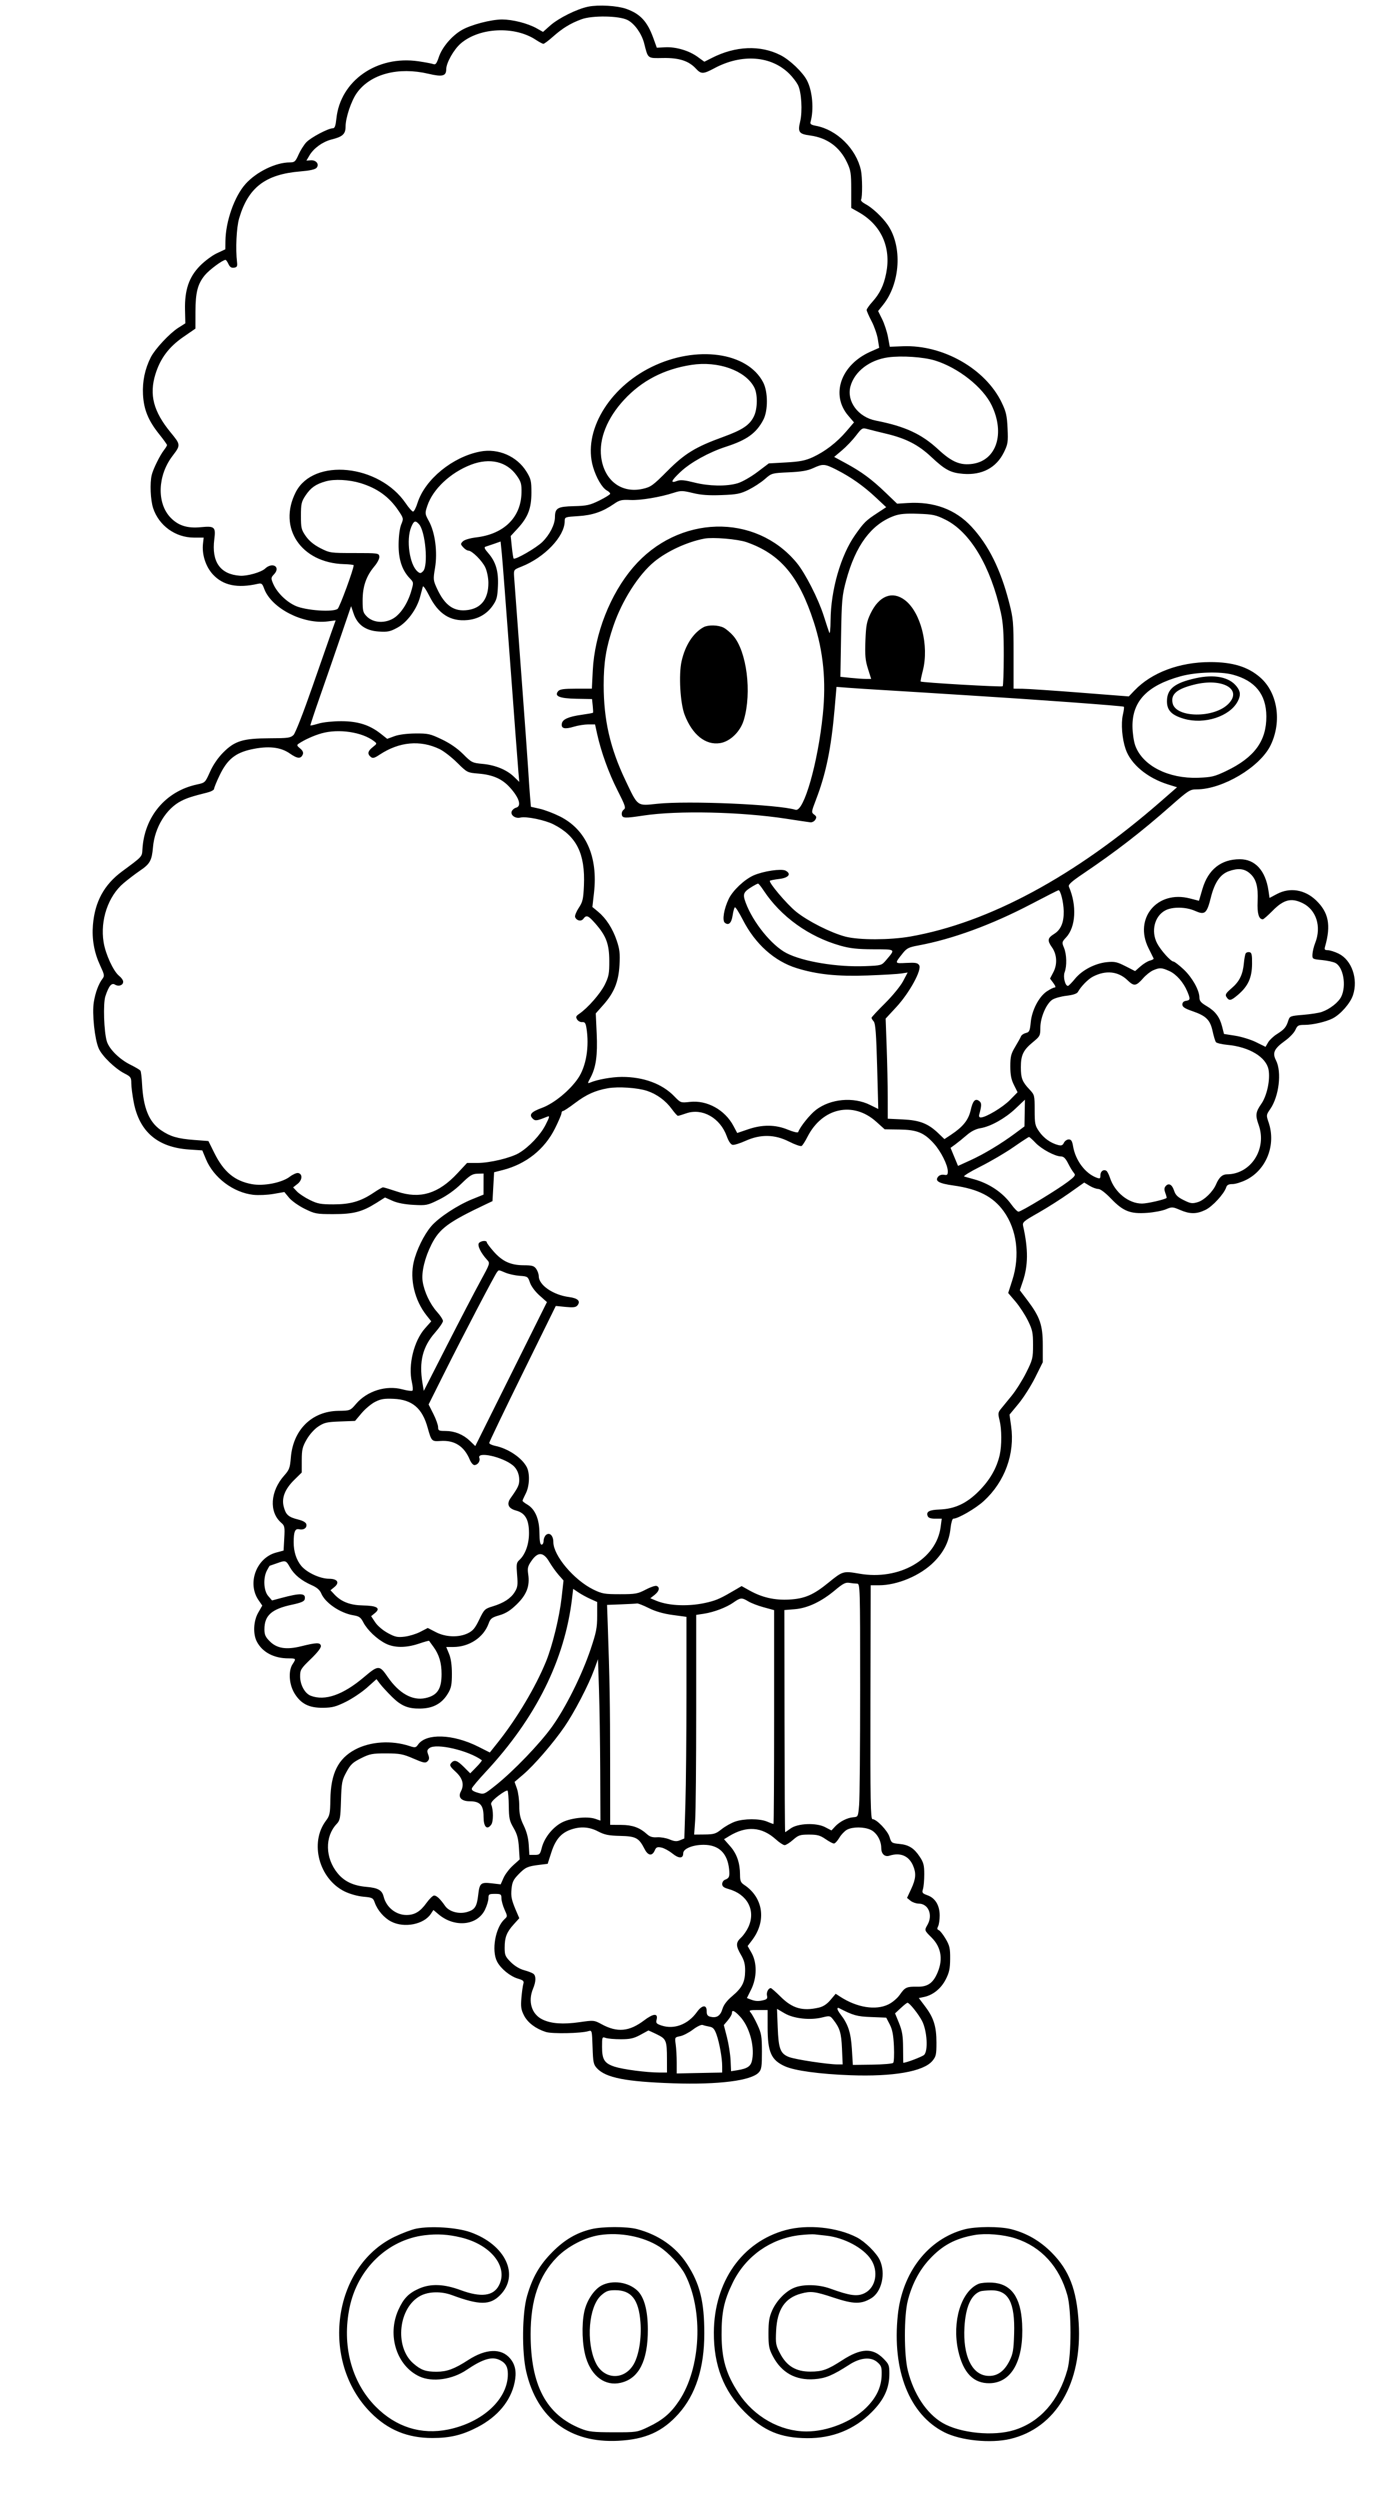 <?xml version="1.0" encoding="UTF-8" standalone="yes"?>
<svg xmlns="http://www.w3.org/2000/svg" width="1394" height="2500" viewBox="0 0 1403.31 2500" version="1.1" x="-10" y="-10">
  <g transform="translate(-10, -10) scale(1.008)">
    <path d="M597.826 8.285C586.58 10.556 568.185 19.69 559.71 27.213L552.615 33.507 546.009 29.815C537.323 24.959 522.133 21.09 511.762 21.09C500.657 21.09 480.302 26.437 471.283 31.721C461.338 37.55 451.728 48.902 448.493 58.642C446.389 64.977 445.226 66.51 443.133 65.701C441.663 65.133 434.865 63.848 428.029 62.847C386.561 56.78 350.058 82.281 346.108 120.076C345.333 127.492 344.476 129.786 342.485 129.787C337.886 129.789 320.555 138.957 316.035 143.777C313.629 146.343 310.127 151.911 308.253 156.149C305.188 163.078 304.309 163.855 299.538 163.855C285.545 163.855 266.343 173.173 255.42 185.264C244.26 197.617 235.432 222.623 235.198 242.537L235.104 250.649 226.653 254.603C222.005 256.776 214.398 262.438 209.749 267.184C198.759 278.399 194.366 291.34 194.83 311.134L195.144 324.572 188.016 329.103C179.47 334.536 164.873 350.175 160.683 358.391C154.81 369.901 152.137 382.562 152.821 395.61C153.615 410.719 158.105 421.713 169.053 435.354C173.332 440.686 176.833 445.56 176.833 446.186C176.833 446.812 175.472 449.064 173.808 451.192C169.774 456.35 162.975 470.127 161.553 476.027C159.57 484.239 160.305 501.165 162.996 509.268C168.78 526.681 185.268 538.566 203.681 538.595L213.494 538.611 212.805 544.526C211.546 555.3 215.457 567.549 222.648 575.349C232.862 586.429 247.249 589.426 267.721 584.737C271.256 583.926 272.09 584.564 273.842 589.411C280.985 609.166 312.868 625.552 337.768 622.266L345.393 621.259 341.447 632.255C339.276 638.303 330.53 663.327 322.01 687.865C313.196 713.25 305.123 733.877 303.28 735.722C300.389 738.618 297.826 738.973 279.401 739.033C252.729 739.119 244.482 741.65 232.935 753.298C227.691 758.587 222.841 765.696 219.791 772.56C215.018 783.303 214.856 783.46 206.846 785.165C175.587 791.819 154.173 817.208 152.257 849.885C151.807 857.549 152.49 856.806 131.896 872.02C113.965 885.268 104.703 902.291 102.782 925.535C101.617 939.643 104.072 953.256 110.109 966.153C114.285 975.078 114.508 976.381 112.359 979.192C108.464 984.291 105.299 992.766 103.683 1002.438C101.793 1013.738 104.533 1039.666 108.584 1048.832C111.958 1056.467 124.901 1069.002 134.422 1073.861C140.561 1076.992 141.142 1077.834 141.142 1083.602C141.142 1087.075 142.219 1095.55 143.538 1102.435C149.207 1132.064 167.459 1147.662 198.931 1149.774L212.106 1150.659 215.712 1159.361C223.413 1177.938 243.076 1192.756 263.027 1195.018C268.05 1195.587 277.098 1195.193 283.133 1194.142L294.104 1192.232 298.798 1197.925C301.381 1201.058 308.371 1206.02 314.349 1208.963C324.64 1214.03 326.144 1214.309 343.087 1214.309C363.241 1214.309 371.918 1212.049 386.098 1203.108L394.716 1197.675 402.177 1201.006C407.004 1203.16 414.388 1204.594 423.1 1205.068C436.046 1205.774 437.031 1205.569 448.751 1199.778C456.536 1195.93 464.565 1190.204 470.978 1183.928C479.478 1175.608 481.953 1174.074 487.104 1173.926L493.189 1173.751 493.167 1184.296L493.146 1194.841 481.845 1199.416C466.979 1205.433 448.314 1217.742 440.876 1226.431C433.697 1234.817 426.207 1250.067 423.426 1261.95C419.327 1279.479 424.335 1300.464 436.194 1315.438L440.902 1321.382 434.664 1328.41C423.525 1340.962 417.627 1365.203 421.572 1382.219C422.502 1386.235 422.753 1390.016 422.128 1390.621C421.504 1391.228 416.978 1390.649 412.07 1389.335C395.795 1384.979 376.82 1390.913 365.779 1403.814C359.969 1410.602 359.95 1410.61 348.058 1410.79C321.627 1411.191 302.844 1429.663 300.591 1457.474C299.763 1467.693 299.015 1469.731 294.054 1475.281C279.964 1491.04 278.603 1511.853 290.962 1522.55C294.401 1525.527 294.653 1526.811 294.014 1538.074L293.316 1550.355 285.925 1552.331C266.082 1557.64 256.684 1583.037 268.324 1599.898L272.047 1605.289 268.011 1612.317C263.211 1620.673 262.578 1633.486 266.582 1641.23C272.078 1651.859 283.59 1657.987 298.102 1658.005C305.884 1658.016 306.016 1658.196 302.331 1663.819C297.859 1670.646 298.795 1684.197 304.359 1693.155C310.805 1703.533 318.832 1707.531 332.907 1707.373C341.995 1707.271 345.732 1706.285 355.62 1701.385C362.13 1698.159 371.673 1691.75 376.825 1687.145L386.196 1678.772 389.685 1683.399C391.604 1685.944 396.991 1691.806 401.653 1696.424C410.805 1705.49 417.722 1708.365 429.916 1708.173C442.886 1707.97 451.663 1703.139 457.74 1692.854C460.884 1687.532 461.551 1684.137 461.551 1673.426C461.551 1664.809 460.602 1658.131 458.725 1653.553L455.899 1646.658 462.897 1646.658C478.801 1646.658 493.209 1637.141 498.199 1623.344C500.052 1618.217 501.379 1617.192 509.031 1614.966C515.48 1613.092 520.011 1610.232 526.415 1603.993C536.287 1594.374 539.575 1585.737 537.82 1574.03C536.9 1567.894 537.372 1565.975 541.144 1560.53C547.502 1551.358 553.056 1551.677 558.842 1561.551C561.217 1565.602 565.397 1571.467 568.136 1574.585L573.113 1580.253 571.168 1597.532C568.973 1617.043 562.005 1645.53 555.582 1661.259C545.255 1686.551 526.45 1718.11 507.567 1741.841L499.453 1752.038 487.99 1746.265C462.68 1733.519 435.824 1732.581 427.714 1744.158C425.539 1747.266 424.773 1747.403 419.432 1745.639C401.267 1739.645 380.044 1740.99 364.83 1749.098C347.789 1758.181 340.466 1773 340.096 1799.156C339.898 1813.091 339.468 1815.114 335.616 1820.247C319.127 1842.221 328.738 1878.295 354.427 1890.865C359.541 1893.366 367.291 1895.534 372.959 1896.048C382.028 1896.871 382.821 1897.271 384.414 1901.841C387.104 1909.555 393.822 1917.315 400.97 1920.962C414.017 1927.617 433.615 1923.751 440.56 1913.151L443.065 1909.328 448.251 1913.704C464.298 1927.234 486.926 1924.948 494.638 1909.017C496.517 1905.136 498.053 1900.002 498.053 1897.605C498.053 1893.606 498.584 1893.251 504.543 1893.251C510.532 1893.251 511.035 1893.595 511.067 1897.713C511.087 1900.167 512.485 1905.219 514.176 1908.941C517.189 1915.578 517.189 1915.761 514.181 1918.483C505.008 1926.785 500.949 1949.734 506.69 1960.835C510.331 1967.876 519.612 1975.514 527.341 1977.829C532.953 1979.51 533.812 1980.331 532.941 1983.175C532.377 1985.023 531.507 1991.319 531.011 1997.167C530.261 2005.999 530.698 2008.952 533.58 2014.606C537.309 2021.911 545.316 2027.974 555.472 2031.181C561.835 2033.191 590.698 2032.602 598.079 2030.313C601.488 2029.255 601.593 2029.671 602.135 2046.285C602.638 2061.677 603.076 2063.749 606.611 2067.508C615.488 2076.948 635.487 2080.874 682.706 2082.451C728.164 2083.968 760.853 2079.804 768.31 2071.544C770.964 2068.605 771.41 2065.594 771.384 2050.844C771.356 2035.414 770.876 2032.554 766.848 2023.892C764.369 2018.563 761.33 2013.087 760.097 2011.725C758.108 2009.53 758.947 2009.247 767.469 2009.247L777.083 2009.247 777.088 2026.445C777.094 2051.345 780.605 2059.25 794.409 2065.459C804.186 2069.856 829.103 2073.254 859.831 2074.379C902.63 2075.947 932.813 2070.686 941.713 2060.109C945.375 2055.758 945.814 2053.799 945.814 2041.858C945.814 2025.73 943.089 2016.984 934.547 2005.702L928.178 1997.291 933.347 1996.226C942.27 1994.387 950.337 1987.909 955.019 1978.821C958.595 1971.884 959.424 1968.063 959.505 1958.144C959.591 1947.609 958.989 1944.93 955.016 1938.172C952.492 1933.877 949.403 1929.972 948.151 1929.492C946.481 1928.851 946.299 1927.823 947.466 1925.642C948.342 1924.006 949.056 1919.15 949.053 1914.854C949.044 1904.776 944.646 1897.456 936.918 1894.663C931.637 1892.753 931.173 1892.12 932.339 1888.433C933.055 1886.175 933.64 1879.528 933.644 1873.66C933.647 1864.736 932.919 1861.893 929.189 1856.261C923.396 1847.511 918.219 1844.259 908.61 1843.335C901.191 1842.623 900.698 1842.271 898.955 1836.46C897.07 1830.164 886.03 1818.624 881.892 1818.624C879.972 1818.624 879.664 1800.805 879.864 1701.817L880.099 1585.01 888.28 1585.01C906.838 1585.01 929.815 1575.29 943.298 1561.736C953.334 1551.65 958.507 1541.171 959.865 1528.183C960.428 1522.789 961.674 1518.494 962.674 1518.493C967.438 1518.49 984.921 1508.376 993.112 1500.886C1014.176 1481.621 1024.366 1453.688 1020.435 1425.98L1018.819 1414.58 1027.849 1403.673C1032.815 1397.674 1040.297 1385.899 1044.478 1377.51L1052.077 1362.253 1052.077 1345.063C1052.077 1325.079 1049.27 1316.95 1036.58 1300.182L1029.129 1290.337 1032.068 1281.694C1037.537 1265.6 1037.652 1249.487 1032.459 1226.322C1031.582 1222.408 1032.638 1221.476 1047.477 1213.073C1056.257 1208.102 1070.204 1199.247 1078.472 1193.396L1093.504 1182.756 1098.748 1185.954C1101.632 1187.713 1105.568 1189.153 1107.494 1189.156C1109.648 1189.161 1114.58 1192.894 1120.305 1198.853C1132.422 1211.468 1139.52 1214.265 1156.337 1213.055C1163.238 1212.557 1171.716 1210.944 1175.177 1209.47C1181.176 1206.914 1181.836 1206.947 1189.268 1210.144C1199.177 1214.406 1205.78 1214.382 1214.732 1210.049C1221.733 1206.66 1233.347 1194.006 1235.402 1187.528C1236.149 1185.177 1237.86 1184.296 1241.679 1184.296C1244.567 1184.296 1250.724 1182.404 1255.362 1180.094C1275.699 1169.959 1285.436 1144.924 1277.734 1122.57C1275.32 1115.56 1275.363 1115.208 1279.367 1109.431C1288.191 1096.697 1291.08 1072.349 1285.146 1060.711C1281.317 1053.202 1283.28 1049.017 1294.367 1041.051C1298.743 1037.909 1303.323 1033.081 1304.543 1030.323C1306.548 1025.793 1307.471 1025.307 1314.072 1025.289C1321.952 1025.268 1335.311 1022.166 1341.736 1018.864C1349.744 1014.749 1359.414 1003.713 1362.099 995.626C1367.463 979.482 1360.853 960.469 1347.661 954.082C1343.798 952.211 1338.957 950.681 1336.905 950.681C1333.808 950.681 1333.348 950.06 1334.21 947.031C1340.277 925.696 1337.786 912.966 1325.175 900.878C1313.952 890.12 1299.01 887.713 1286.097 894.578L1278.72 898.501 1277.589 890.928C1274.637 871.131 1264.267 859.831 1249.053 859.831C1230.31 859.831 1217.375 870.079 1211.679 889.442L1208.173 901.356 1199.074 898.996C1166.491 890.543 1142.875 918.881 1157.73 948.608C1160.295 953.741 1162.609 958.412 1162.872 958.984C1163.133 959.559 1161.504 960.492 1159.25 961.056C1156.997 961.622 1152.721 964.22 1149.749 966.83L1144.345 971.575 1134.713 966.665C1126.444 962.448 1123.848 961.874 1116.374 962.609C1104.405 963.785 1091.483 970.472 1084.346 979.182C1081.105 983.138 1077.901 986.372 1077.224 986.372C1074.424 986.372 1072.2 977.26 1073.905 972.776C1076.306 966.458 1076.006 954.792 1073.274 948.253C1071.045 942.919 1071.134 942.484 1075.404 937.912C1085.078 927.557 1086.261 905.983 1078.181 887.247C1077.328 885.269 1080.662 882.218 1092.148 874.46C1125.334 852.043 1150.169 832.865 1179.768 806.799C1197.623 791.076 1199.186 790.071 1205.79 790.071C1231.867 790.071 1269.341 767.698 1279.843 745.86C1291.189 722.266 1286.781 693.551 1269.484 678.363C1257.218 667.592 1241.866 662.883 1219.176 662.928C1188.542 662.992 1160.853 673.396 1143.767 691.262L1138.06 697.232 1089.39 693.439C1062.622 691.355 1036.705 689.612 1031.798 689.568L1022.875 689.487 1022.875 655.013C1022.875 622.383 1022.628 619.585 1018.258 602.693C1009.823 570.097 997.79 545.973 980.865 527.727C964.778 510.383 943.241 502.401 917.008 504.061L906.501 504.724 894.929 493.621C881.033 480.289 871.076 472.938 855.357 464.413L843.582 458.026 851.424 451.413C855.737 447.776 862.028 441.178 865.404 436.752C871.201 429.15 871.822 428.783 876.637 430.122C879.439 430.902 887.938 433.018 895.522 434.825C915.415 439.564 927.738 445.9 940.652 458.03C954.444 470.982 960.005 473.931 972.51 474.924C991.355 476.42 1005.678 468.837 1013.254 453.352C1017.214 445.26 1017.524 443.225 1016.895 429.504C1016.312 416.806 1015.41 412.85 1011.025 403.73C994.833 370.063 952.479 345.915 912.357 347.476L899.181 347.988 897.385 338.31C896.397 332.987 893.772 324.958 891.549 320.469L887.511 312.309 892.435 306.181C909.757 284.627 911.929 247.802 897.146 226.317C891.673 218.361 881.433 208.843 874.476 205.247C871.716 203.819 869.925 201.898 870.495 200.978C871.906 198.692 871.804 178.482 870.346 171.752C865.706 150.324 846.285 131.153 825.308 127.291C820.675 126.437 819.362 125.514 819.943 123.512C823.501 111.235 821.957 92.742 816.481 82.078C812.201 73.744 799.311 61.445 789.851 56.669C769.745 46.52 745.05 47.502 721.611 59.379L713.85 63.311 707.044 58.381C698.434 52.143 685.359 48.305 674.661 48.871L666.353 49.312 662.81 39.525C656.833 23.018 649.739 15.41 635.712 10.461C626.692 7.279 608.1 6.212 597.826 8.285M590.889 20.939C579.826 25.054 572.128 29.776 562.365 38.434C558.03 42.279 553.817 45.425 553.001 45.425C552.187 45.425 548.798 43.629 545.472 41.433C524.192 27.386 489.096 29.051 470.479 44.987C463.501 50.959 455.918 64.364 455.889 70.779C455.857 77.625 452.096 78.613 438.392 75.38C407.932 68.191 380.323 75.472 366.694 94.285C361.04 102.091 355.289 119.132 355.289 128.082C355.289 135.493 352.401 138.178 341.499 140.899C332.357 143.181 323.46 149.591 319.093 157.046L316.155 162.059 320.487 161.741C325.907 161.342 329.276 165.689 326.316 169.259C324.971 170.879 319.593 172.073 310.185 172.842C275.131 175.706 257.946 188.881 248.902 219.825C246.244 228.913 245.235 250.23 246.827 263.628C247.304 267.648 246.772 268.584 243.77 269.01C241.163 269.382 239.599 268.35 238.237 265.36C237.193 263.069 235.868 261.194 235.294 261.194C232.502 261.194 219.067 271.15 214.685 276.465C207.476 285.211 205.282 293.702 205.251 312.969L205.224 329.864 193.181 338.165C178.778 348.094 170.17 359.541 165.289 375.261C158.876 395.905 163.246 412.628 180.547 433.665C190.578 445.858 190.602 446.178 182.323 457.034C167.318 476.712 166.478 504.301 180.446 518.712C188.157 526.668 197.236 529.525 210.621 528.206C224.431 526.845 225.678 527.959 224.098 540.245C221.194 562.824 230.013 575.316 249.838 576.699C256.888 577.192 270.983 573.194 274.781 569.625C282.232 562.627 290.745 567.834 283.85 575.174C280.685 578.545 280.616 579.165 282.836 584.476C286.517 593.287 296.056 602.74 305.415 606.853C315.881 611.452 342.995 613.303 347.396 609.719C349.45 608.048 363.444 569.953 363.389 566.189C363.381 565.743 359.007 565.25 353.666 565.092C310.805 563.827 287.322 528.772 305.506 493.201C323.185 458.616 388.958 465.349 415.49 504.46C418.517 508.92 421.772 512.589 422.724 512.612C423.676 512.635 425.685 508.757 427.185 503.996C434.588 480.514 462.236 457.883 489.938 452.628C507.949 449.213 526.645 457.369 536.131 472.781C540.545 479.953 541.042 482.096 541.02 493.871C540.991 509.487 537.573 518.308 527.177 529.585L520.321 537.023 521.436 547.902C522.049 553.887 522.87 559.103 523.262 559.494C524.802 561.033 545.699 549.007 551.843 543.045C559.21 535.896 564.479 525.592 564.533 518.237C564.599 509.077 567.122 507.605 583.473 507.195C596.41 506.869 599.513 506.179 608.965 501.527C614.885 498.611 619.727 495.569 619.727 494.765C619.727 493.958 618.256 492.513 616.458 491.551C611.75 489.031 605.756 478.814 602.584 467.909C592.406 432.896 617.996 389.278 661.097 368.178C705.92 346.235 756.864 353.245 772.631 383.525C777.552 392.977 777.604 411.909 772.734 421.079C765.698 434.327 756.317 441.084 735.724 447.74C718.404 453.339 700.026 463.503 689.885 473.092C680.42 482.043 679.486 484.708 686.788 481.931C689.946 480.73 694.207 481.132 703.496 483.507C718.305 487.296 736.115 487.618 747.19 484.299C751.591 482.982 760.378 477.987 766.718 473.201L778.243 464.5 795.584 463.519C809.408 462.735 814.789 461.682 822.13 458.321C834.319 452.742 846.283 443.545 855.711 432.51L863.399 423.509 857.687 416.835C839.812 395.952 850.222 366.004 879.922 352.87L888.587 349.038 887.221 340.402C886.471 335.652 883.652 327.557 880.956 322.412C878.261 317.27 876.055 312.247 876.055 311.254C876.055 310.26 878.579 306.653 881.663 303.238C889.208 294.886 893.196 286.653 895.591 274.486C900.696 248.532 890.604 226.264 867.943 213.486L860.642 209.369 860.642 191.074C860.642 174.757 860.187 171.812 856.436 163.855C849.153 148.41 836.531 139.223 819.492 136.961C808.428 135.495 807.067 133.602 809.572 123.162C812.09 112.667 810.913 93.3 807.339 86.415C805.84 83.529 802.049 78.602 798.911 75.464C780.686 57.237 751.267 55.06 723.673 69.893C712.846 75.714 710.574 75.772 705.587 70.35C698.352 62.484 688.704 59.315 672.774 59.575C656.728 59.838 657.7 60.582 653.699 44.942C651.222 35.256 644.171 25.32 637.2 21.69C628.78 17.307 601.832 16.871 590.889 20.939M897.544 358.563C879.007 361.116 863.983 372.641 859.896 387.44C855.772 402.373 867.494 418.272 885.175 421.731C914.461 427.459 930.965 435.086 947.743 450.642C961.277 463.191 969.852 466.749 982.12 464.909C1005.813 461.356 1014.484 434.7 1001.08 406.617C992.435 388.503 967.842 369.007 944.474 361.746C933.076 358.202 911.017 356.707 897.544 358.563M700.844 366.095C673.478 370.352 651.322 381.845 633.619 400.965C616.723 419.215 608.42 439.943 610.727 458.116C613.692 481.48 630.853 494.651 652.166 489.921C660.334 488.107 662.424 486.604 676.647 472.31C694.199 454.672 704.917 448.105 732.497 438.095C751.942 431.035 759.147 426.22 763.407 417.433C767.094 409.828 767.245 395.311 763.705 388.546C754.883 371.686 727.584 361.935 700.844 366.095M480.561 465.824C460.105 473.684 442.562 490.17 437.044 506.716C434.463 514.457 434.486 514.677 438.678 522.38C444.783 533.598 447.318 553.201 444.689 568.851C442.766 580.292 442.852 581.218 446.582 589.33C454.508 606.574 463.79 612.987 477.782 610.889C491.137 608.885 498.084 599.547 498.018 583.683C497.998 578.931 496.666 572.216 495.028 568.61C491.958 561.854 481.671 551.59 477.969 551.59C476.801 551.59 474.502 550.107 472.862 548.295C470.096 545.238 470.073 544.807 472.544 542.335C474.113 540.767 479.646 539.135 485.986 538.371C513.665 535.041 530.581 518.355 531.097 493.877C531.283 485.008 530.689 482.85 526.376 476.712C516.458 462.599 499.465 458.561 480.561 465.824M822.518 469.252C817.127 471.741 810.761 472.824 798.183 473.397C781.338 474.163 781.074 474.238 774.413 480.092C770.709 483.35 763.409 488.141 758.189 490.74C749.878 494.88 746.522 495.548 731.118 496.132C718.246 496.621 710.519 496.067 702.283 494.066C692.065 491.582 690.324 491.557 683.363 493.801C669.46 498.284 649.898 501.531 639.835 501.029C631.272 500.6 629.072 501.124 623.611 504.895C612.143 512.815 602.119 516.243 587.82 517.135C574.552 517.962 574.302 518.056 574.286 522.211C574.229 537.459 554.114 558.533 530.923 567.643C523.321 570.629 523.293 570.667 523.723 577.743C523.96 581.652 527 622.81 530.479 669.208C533.955 715.607 537.231 760.87 537.756 769.792C538.282 778.715 539.117 790.842 539.614 796.739L540.518 807.464 549.325 809.435C554.169 810.519 563.209 813.945 569.413 817.049C595.581 830.141 607.67 857.223 603.546 893.514L601.952 907.545 607.602 912.203C615.586 918.783 622.179 928.975 626.288 941.082C629.192 949.641 629.682 953.978 629.044 965.477C628.112 982.325 623.709 993.138 612.76 1005.466L605.321 1013.842 606.248 1033.77C607.262 1055.518 605.552 1067.774 600.079 1077.982C597.004 1083.722 596.979 1084.066 599.732 1082.91C607.041 1079.846 621.442 1077.271 631.41 1077.249C652.945 1077.198 671.729 1084.135 683.77 1096.587C690.19 1103.225 690.268 1103.253 699.411 1102.218C716.541 1100.281 734.413 1110.138 742.953 1126.236L746.699 1133.295 757.433 1129.635C771.919 1124.698 784.81 1124.807 797.372 1129.972C803.05 1132.307 807.336 1133.288 807.659 1132.33C809.366 1127.252 819.413 1114.734 825.464 1110.143C840.092 1099.044 862.789 1096.987 879.476 1105.247L887.67 1109.301 886.533 1066.9C885.664 1034.466 884.87 1023.895 883.159 1021.935C881.929 1020.527 880.921 1018.86 880.921 1018.232C880.921 1017.602 886.973 1011.09 894.369 1003.759C901.849 996.343 909.862 986.559 912.427 981.708L917.034 972.99 910.74 973.968C907.278 974.507 892.034 975.399 876.866 975.952C846.861 977.047 826.47 974.937 806.178 968.639C783.861 961.713 764.705 944.554 752.346 920.415C748.605 913.112 745.019 907.459 744.379 907.855C743.736 908.253 742.713 911.903 742.103 915.969C740.947 923.67 738.048 926.379 734.294 923.262C731.514 920.956 733.443 909.319 738.25 899.388C742.317 890.985 753.926 880.036 763.045 876.001C772.768 871.7 790.886 869.018 795.073 871.261C801.124 874.499 798.144 878.389 788.726 879.541C783.996 880.12 779.787 880.93 779.377 881.342C777.802 882.917 796.274 904.726 805.524 912.216C817.229 921.69 840.548 933.459 854.964 937.167C868.718 940.704 899.332 940.634 919.857 937.018C998.233 923.207 1084.557 876.676 1169.857 802.258L1186.267 787.94 1177.487 785.224C1156.699 778.791 1140.109 765.037 1134.893 749.909C1131.312 739.521 1130.096 724.32 1132.141 715.488C1133.066 711.497 1133.514 707.925 1133.139 707.549C1132.268 706.677 1044.242 700.247 975.016 695.998C960.294 695.094 942.773 693.988 936.08 693.54C929.388 693.091 911.502 691.991 896.334 691.095C881.165 690.198 863.621 689.067 857.348 688.58L845.939 687.695 843.988 710.143C840.589 749.207 835.43 774.293 825.441 800.321C820.759 812.523 820.689 813.087 823.574 815.232C825.988 817.025 826.212 818.034 824.727 820.394C823.71 822.008 821.52 823.175 819.86 822.987C818.199 822.8 807.349 821.184 795.75 819.398C750.586 812.445 687.294 811.032 652.985 816.209C634.15 819.053 632.085 818.968 631.358 815.324C631.012 813.598 631.893 811.337 633.314 810.299C635.6 808.628 634.875 806.398 627.01 790.921C618.228 773.637 610.652 752.631 606.663 734.507L604.611 725.178 597.826 725.178C594.095 725.178 587.57 726.223 583.326 727.5C574.288 730.221 570.696 729.343 571.377 724.581C572.02 720.096 577.802 717.477 591.267 715.569C597.294 714.716 602.396 713.791 602.605 713.514C602.813 713.238 602.672 710.054 602.292 706.437L601.603 699.865 586.004 699.565C568.984 699.238 563.593 697.005 567.745 692.002C569.369 690.045 573.34 689.487 585.631 689.487L601.429 689.487 602.348 671.236C604.179 634.846 619.786 595.05 642.726 568.275C687.615 515.881 764.83 513.778 806.186 563.825C814.627 574.04 827.734 599.7 833.081 616.483C835.498 624.067 838.016 631.733 838.678 633.517C839.354 635.342 839.932 630.018 839.997 621.35C840.226 590.928 850.161 556.347 864.528 535.964C873.447 523.311 875.178 521.609 887.041 513.834L895.594 508.225 885.032 498.345C872.823 486.924 860.002 477.915 845.683 470.696C834.009 464.81 832.359 464.706 822.518 469.252M335.576 482.367C325.423 485.226 320.446 488.73 315.133 496.755C311.176 502.734 310.675 504.994 310.675 516.849C310.675 529.108 311.08 530.785 315.605 537.229C318.913 541.94 323.684 545.855 330.112 549.135C339.508 553.931 340.154 554.023 364.119 554.023C387.685 554.023 388.564 554.143 389.031 557.424C389.322 559.45 387.247 563.543 383.898 567.55C375.845 577.19 372.323 587.502 372.323 601.439C372.323 611.94 372.769 613.61 376.593 617.435C382.555 623.396 393.065 624.458 401.83 619.985C409.586 616.029 417.106 605.063 420.855 592.242C423.421 583.467 423.412 583.389 419.463 579.263C411.663 571.118 408.105 560.229 408.293 545.075C408.396 536.765 409.447 528.908 410.928 525.362C413.342 519.586 413.282 519.302 408.035 511.512C398.821 497.829 386.922 489.247 370.083 484.142C358.752 480.706 344.139 479.955 335.576 482.367M903.642 516.88C880.668 525.24 864.925 546.454 855.454 581.812C851.497 596.587 851.113 600.913 850.488 637.732L849.812 677.64 859.927 678.696C865.49 679.278 872.412 679.753 875.311 679.753L880.581 679.753 877.369 669.614C874.742 661.319 874.278 656.226 874.825 641.629C875.394 626.379 876.134 622.438 879.911 614.53C888.462 596.629 901.707 591.447 914.32 601.067C930.136 613.133 938.616 646.518 932.201 671.478C930.735 677.189 929.755 682.08 930.024 682.351C931.08 683.405 1011.079 688.035 1012.018 687.094C1012.57 686.544 1013.047 672.803 1013.081 656.561C1013.126 633.908 1012.459 623.931 1010.213 613.733C999.94 567.08 979.476 532.823 954.547 520.552C945.172 515.936 942.159 515.295 927.466 514.792C915.078 514.369 909.108 514.891 903.642 516.88M420.91 528.014C415.612 540.696 419.225 565.853 427.307 572.541C429.713 574.531 430.428 574.484 432.732 572.18C438.084 566.828 435.131 532.43 428.702 525.227C425.054 521.139 423.559 521.673 420.91 528.014M713.822 539.617C696.626 542.922 676.786 552.055 663.89 562.602C648.136 575.488 631.577 601.463 622.951 626.822C615.623 648.366 613.238 662.891 613.238 685.962C613.238 720.74 619.716 749.02 635.042 781.149C647.68 807.64 646.261 806.598 666.775 804.46C697.977 801.209 787.549 805.112 805.006 810.483C813.219 813.009 827.318 763.819 832.247 715.445C835.675 681.811 832.828 652.568 823.241 622.972C808.378 577.073 789.786 554.968 756.144 543.194C747.221 540.071 722.385 537.972 713.822 539.617M503.731 544.792C500.162 546.051 496.257 547.369 495.055 547.722C493.512 548.177 494.289 549.984 497.695 553.863C505.436 562.682 508.232 572.085 507.552 587.036C507.041 598.303 506.329 600.897 502.103 606.879C496.361 615.008 487.591 619.963 477.169 620.964C460.125 622.601 448.035 614.955 438.947 596.791C435.785 590.469 432.896 586.291 432.526 587.505C432.158 588.72 430.93 593.284 429.8 597.646C426.6 609.998 416.893 623.22 407.119 628.54C399.906 632.466 397.43 632.979 388.462 632.408C375.349 631.572 367.12 625.701 363.326 614.471L360.816 607.049 350.469 637.317C344.778 653.965 335.527 680.688 329.911 696.703C324.293 712.717 319.891 726.014 320.13 726.251C320.367 726.488 324.109 725.613 328.449 724.307C332.933 722.957 342.7 721.95 351.085 721.973C367.75 722.017 379.396 725.738 390.578 734.593L396.895 739.598 404.077 736.968C408.454 735.367 416.645 734.294 425.049 734.225C437.73 734.119 439.852 734.593 451.46 740.133C459.736 744.082 467.09 749.163 472.815 754.886C481.21 763.284 481.958 763.657 492.276 764.62C505.015 765.81 516.343 770.467 523.615 777.503L528.897 782.614 528.034 772.959C527.558 767.648 523.908 719.135 519.922 665.152C515.934 611.17 512.12 561.491 511.445 554.753L510.221 542.505 503.731 544.792M713.011 628.105C702.633 633.832 694.611 646.28 691.087 662.125C688.105 675.54 689.729 704.079 694.127 715.522C701.796 735.475 714.95 746.063 729.385 743.897C739.624 742.362 749.867 732.411 753.344 720.621C761.454 693.129 756.209 652.026 742.617 636.546C739.899 633.451 735.629 629.86 733.129 628.567C727.782 625.801 717.61 625.568 713.011 628.105M1189.959 677.073C1156.517 686.256 1141.434 701.976 1141.72 727.356C1141.791 733.743 1143.035 742.253 1144.486 746.269C1151.757 766.407 1177.57 779.585 1207.542 778.462C1220.808 777.964 1223.819 777.236 1235.329 771.741C1263.527 758.279 1275.681 741.754 1275.527 717.093C1275.389 695.143 1264.317 681.441 1241.888 675.464C1229.375 672.13 1205.238 672.878 1189.959 677.073M1204.713 679.09C1183.679 683.764 1176.184 689.807 1176.184 702.09C1176.184 711.194 1180.858 715.977 1193.285 719.59C1213.608 725.498 1239.067 717.214 1246.909 702.141C1250.052 696.1 1249.768 692.284 1245.801 687.24C1238.399 677.829 1223.597 674.893 1204.713 679.09M1203.344 685.449C1185.808 689.854 1179.869 695.01 1181.862 704.091C1185.07 718.692 1223.074 719.171 1237.455 704.791C1252.192 690.054 1231.566 678.358 1203.344 685.449M331.361 734.08C323.602 736.256 314.384 740.414 308.327 744.471C306.374 745.78 306.622 746.562 309.815 749.148C312.317 751.173 313.287 753.199 312.604 754.976C310.771 759.757 307.189 759.581 299.766 754.351C290.346 747.711 277.893 746.377 260.803 750.178C244.948 753.707 236.926 760.328 229.348 776.137C226.342 782.412 223.881 788.451 223.881 789.557C223.881 790.664 220.779 792.336 216.986 793.272C202.416 796.874 196.909 798.649 191.072 801.619C176.001 809.291 164.517 828.068 162.813 847.824C161.658 861.218 159.826 864.502 149.684 871.355C145.432 874.226 138.152 879.774 133.504 883.683C118.052 896.679 109.908 920.649 113.456 942.682C115.407 954.8 123.308 971.892 129.046 976.405C131.238 978.128 133.03 980.735 133.03 982.195C133.03 985.722 128.454 987.335 124.843 985.079C121.447 982.959 118.626 986.381 115.229 996.744C112.857 1003.98 113.777 1032.112 116.702 1041.778C119.051 1049.544 129.492 1059.823 140.503 1065.211C145.35 1067.581 149.762 1070.242 150.303 1071.119C150.847 1071.999 151.559 1077.928 151.888 1084.298C153.123 1108.266 158.884 1122.341 170.787 1130.474C180.086 1136.825 187.338 1138.952 204.043 1140.226L218.202 1141.304 224.108 1153.196C233.522 1172.158 244.371 1181.173 261.604 1184.359C273.404 1186.54 291.626 1182.974 299.547 1176.932C302.586 1174.614 306.334 1172.956 307.873 1173.25C312.508 1174.134 312.163 1180.284 307.263 1184.137L302.863 1187.599 306.679 1191.661C308.778 1193.895 314.551 1197.714 319.508 1200.149C327.296 1203.973 330.505 1204.575 343.121 1204.575C359.989 1204.575 370.482 1201.554 383.092 1193.068C387.61 1190.028 391.947 1187.541 392.73 1187.541C393.516 1187.541 399.83 1189.448 406.763 1191.78C429.719 1199.497 448.048 1193.954 467.064 1173.54L476.69 1163.206 487.112 1163.206C499.431 1163.206 520.341 1158.191 528.653 1153.245C538.637 1147.302 550.002 1135.282 555.109 1125.26C559.212 1117.208 559.508 1115.896 557 1116.909C546.274 1121.246 544.825 1121.445 542.305 1118.924C538.342 1114.963 540.771 1112.122 551.452 1108.227C563.459 1103.85 579.393 1090.821 587.688 1078.598C595.774 1066.687 599.051 1046.767 595.983 1028.202C595.193 1023.431 594.315 1022.247 591.768 1022.524C589.998 1022.717 587.717 1021.538 586.699 1019.903C585.159 1017.429 585.516 1016.476 588.832 1014.225C597.294 1008.478 609.998 993.988 614.358 985.112C618.355 976.97 618.907 974.031 618.843 961.226C618.759 944.4 615.732 936.347 604.836 923.968C597.774 915.946 595.951 915.23 592.967 919.309C590.777 922.305 586.129 921.347 584.692 917.604C584.202 916.325 585.831 912.21 588.313 908.459C592.273 902.476 592.909 899.744 593.503 886.171C594.896 854.296 586.155 836.713 563.112 825.036C554.384 820.613 535.727 816.801 529.929 818.256C525.005 819.492 519.883 815.801 521.322 812.054C521.918 810.501 523.861 808.85 525.641 808.384C531.416 806.874 528.947 798.628 519.622 788.274C511.83 779.624 502.614 775.527 488.23 774.322C476.94 773.376 476.84 773.324 466.786 763.391C461.23 757.902 453.361 751.809 449.299 749.851C429.971 740.532 408.861 742.477 389.372 755.375C384.048 758.898 382.455 759.301 380.446 757.635C376.858 754.656 377.442 751.811 382.451 747.87C386.836 744.421 386.854 744.332 383.668 741.892C371.783 732.786 348.426 729.298 331.361 734.08M1237.917 871.833C1229.409 874.906 1223.787 883.139 1220.091 897.936C1216.029 914.202 1214.13 915.805 1204.155 911.392C1195.101 907.388 1181.867 907.156 1174.671 910.878C1163.806 916.496 1159.981 931.669 1166.356 943.851C1170.002 950.816 1180.062 962.038 1182.661 962.038C1183.636 962.038 1188.162 965.506 1192.716 969.744C1201.366 977.794 1208.589 990.62 1208.615 997.98C1208.628 1001.353 1210.191 1003.202 1215.826 1006.504C1224.51 1011.593 1228.92 1017.443 1231.353 1027.109L1233.178 1034.358 1244.549 1036.149C1250.803 1037.133 1260.149 1040.034 1265.318 1042.596L1274.716 1047.253 1277.227 1042.876C1278.61 1040.47 1282.55 1036.726 1285.983 1034.559C1293.443 1029.849 1295.299 1027.68 1297.365 1021.252C1298.895 1016.499 1299.246 1016.36 1312.377 1015.261C1319.771 1014.641 1328.104 1013.34 1330.892 1012.369C1339.111 1009.504 1347.726 1002.713 1350.464 996.94C1355.651 986.012 1352.459 967.708 1344.638 963.511C1342.555 962.393 1336.47 961.056 1331.116 960.542C1321.53 959.619 1321.385 959.531 1321.595 954.737C1321.71 952.06 1322.956 946.95 1324.362 943.381C1330.775 927.099 1325.409 910.295 1311.674 903.647C1300.409 898.193 1292.833 900.099 1281.937 911.129C1277.195 915.93 1272.721 919.857 1271.995 919.857C1267.949 919.857 1266.246 913.971 1266.789 901.866C1267.466 886.82 1265.282 879.221 1258.691 873.675C1253.282 869.124 1246.965 868.564 1237.917 871.833M761.681 887.154C752.756 892.61 751.965 894.568 755.175 903.246C762.453 922.923 781.285 946.134 796.108 953.696C812.727 962.174 846.626 967.747 874.713 966.619C890.978 965.965 890.998 965.96 895.73 960.35C904.961 949.414 905.53 949.878 882.787 949.789C866.699 949.726 859.533 948.934 849.625 946.126C818.214 937.223 790.29 917.132 773.097 891.061C770.597 887.27 768.1 884.169 767.549 884.173C766.999 884.176 764.358 885.518 761.681 887.154M1040.72 904.52C1001.179 925.238 961.69 939.711 927.617 945.975C918.172 947.711 916.106 948.752 912.103 953.791C903.795 964.247 903.713 964.04 915.803 963.413C924.877 962.945 927.051 963.337 928.571 965.714C931.46 970.234 918.837 993.31 905.727 1007.469L895.036 1019.017 896.069 1047.714C896.639 1063.498 897.114 1085.998 897.124 1097.714L897.145 1119.015 912.151 1119.721C929.111 1120.516 937.529 1123.803 947.773 1133.626L953.787 1139.393 960.255 1135.114C972.39 1127.083 977.829 1120.289 980.044 1110.396C982.189 1100.814 984.773 1098.211 988.811 1101.562C991.072 1103.438 991.025 1105.797 988.546 1114.942C988.079 1116.666 988.673 1117.781 990.06 1117.781C995.13 1117.781 1011.982 1107.716 1019.205 1100.376L1026.89 1092.565 1023.261 1085.299C1020.539 1079.854 1019.63 1075.19 1019.63 1066.677C1019.63 1056.944 1020.326 1054.163 1024.497 1047.21C1027.174 1042.748 1029.797 1038.019 1030.326 1036.702C1030.855 1035.384 1033.045 1033.894 1035.193 1033.389C1038.639 1032.579 1039.208 1031.325 1040.039 1022.722C1041.204 1010.633 1048.162 997.229 1056.056 991.866C1059.189 989.737 1062.7 987.995 1063.858 987.995C1065.292 987.995 1064.906 986.566 1062.649 983.512L1059.335 979.03 1062.706 972.562C1066.83 964.651 1066.238 954.792 1061.215 947.74C1056.462 941.064 1056.853 938.525 1063.241 934.577C1070.167 930.297 1073.214 923.146 1072.998 911.676C1072.828 902.635 1069.8 890.542 1067.768 890.787C1067.169 890.86 1054.997 897.039 1040.72 904.52M1254.888 953.89C1254.288 954.862 1253.462 959.262 1253.053 963.665C1251.987 975.138 1248.64 981.957 1240.766 988.697C1235.177 993.48 1234.189 995.11 1235.56 997.286C1238.318 1001.655 1240.07 1001.337 1247.299 995.148C1257.278 986.606 1261.09 978.23 1261.236 964.515C1261.335 955.221 1260.876 953.105 1258.668 952.662C1257.19 952.367 1255.49 952.919 1254.888 953.89M1162.364 970.788C1159.671 971.961 1155.245 975.453 1152.529 978.545C1145.372 986.699 1143.251 986.992 1136.801 980.727C1127.536 971.729 1114.994 970.423 1102.156 977.117C1097.315 979.643 1090.333 986.772 1087.176 992.412C1086.21 994.139 1082.31 995.436 1075.769 996.207C1070.302 996.853 1063.954 998.608 1061.66 1000.112C1055.61 1004.075 1049.679 1017.88 1049.659 1028.039C1049.643 1036.046 1049.291 1036.736 1042.239 1042.515C1032.601 1050.412 1030.175 1055.44 1030.175 1067.515C1030.175 1078.618 1031.541 1082.125 1038.887 1089.89C1043.825 1095.11 1043.965 1095.673 1043.965 1110.294C1043.965 1124.02 1044.349 1125.887 1048.389 1131.729C1052.979 1138.365 1059.805 1143.266 1067.229 1145.25C1070.644 1146.163 1071.88 1145.707 1073.209 1143.042C1074.13 1141.194 1076.303 1139.682 1078.037 1139.682C1080.482 1139.682 1081.454 1141.238 1082.373 1146.621C1084.755 1160.576 1094.418 1173.55 1105.591 1177.799C1109.236 1179.184 1109.669 1178.941 1109.669 1175.506C1109.669 1171.523 1112.799 1169.203 1115.665 1171.063C1116.57 1171.648 1118.164 1174.745 1119.205 1177.943C1123.988 1192.62 1137.818 1203.764 1151.256 1203.764C1156.556 1203.764 1174.098 1199.752 1175.824 1198.144C1176.072 1197.914 1175.509 1195.709 1174.572 1193.246C1173.334 1189.987 1173.391 1188.141 1174.784 1186.462C1177.799 1182.831 1181.282 1184.604 1183.275 1190.785C1184.697 1195.193 1186.856 1197.33 1192.922 1200.337C1199.838 1203.767 1201.452 1203.997 1206.966 1202.346C1213.452 1200.402 1222.127 1191.958 1225.294 1184.502C1228.201 1177.657 1231.549 1174.562 1236.056 1174.552C1260.144 1174.502 1276.449 1149.09 1267.799 1125.081C1264.403 1115.654 1264.83 1112.213 1270.372 1104.351C1276.124 1096.189 1279.578 1079.985 1277.7 1069.984C1275.35 1057.479 1258.469 1047.294 1236.728 1045.264C1231.093 1044.739 1225.873 1043.501 1225.127 1042.515C1224.379 1041.528 1222.886 1036.621 1221.811 1031.611C1219.392 1020.357 1215.333 1016.303 1201.823 1011.652C1193.955 1008.942 1191.596 1007.398 1191.596 1004.958C1191.596 1002.902 1192.883 1001.601 1195.247 1001.265C1199.533 1000.657 1199.69 999.525 1196.546 991.999C1192.726 982.852 1185.599 974.718 1178.639 971.556C1170.934 968.056 1168.858 967.957 1162.364 970.788M617.339 1088.593C604.692 1090.855 595.87 1094.836 584.577 1103.384C578.832 1107.734 573.439 1111.291 572.594 1111.291C571.749 1111.291 571.058 1112.302 571.058 1113.537C571.058 1114.773 568.126 1121.639 564.544 1128.798C554.093 1149.676 535.633 1164.345 512.32 1170.294L503.731 1172.487 502.92 1186.908L502.109 1201.33 496.431 1204.014C457.925 1222.211 449.202 1228.615 441.132 1244.599C434.422 1257.889 430.988 1272.247 432.315 1281.452C433.791 1291.686 439.726 1304.25 446.763 1312.039C449.989 1315.61 452.628 1319.677 452.628 1321.079C452.628 1322.481 449.012 1327.76 444.591 1332.811C432.307 1346.848 428.621 1361.658 432.125 1382.897L433.441 1390.876 456.551 1345.584C469.262 1320.673 484.202 1291.984 489.752 1281.828C499.82 1263.402 499.835 1263.357 496.684 1259.927C490.422 1253.108 486.713 1245.446 488.585 1243.191C490.539 1240.835 496.431 1240.295 496.431 1242.471C496.431 1243.238 499.505 1247.357 503.262 1251.627C511.971 1261.52 520.281 1265.331 533.246 1265.376C541.768 1265.407 543.678 1265.96 545.819 1269.018C547.208 1271.001 548.345 1274.229 548.345 1276.194C548.345 1285.175 562.579 1295.008 578.665 1297.137C587.573 1298.314 590.496 1301.283 586.955 1305.552C585.402 1307.422 582.738 1307.748 575.165 1306.995L565.38 1306.022 532.122 1373.584C513.83 1410.743 498.864 1441.908 498.864 1442.839C498.864 1443.772 501.613 1445.105 504.974 1445.803C517.797 1448.467 531.514 1457.7 536.322 1466.905C539.641 1473.258 539.186 1485.858 535.367 1493.348C533.582 1496.849 532.122 1500.131 532.122 1500.642C532.122 1501.153 534.32 1502.87 537.008 1504.458C544.716 1509.01 548.921 1518.872 549.048 1532.69C549.124 1540.959 549.758 1544.45 551.184 1544.452C552.3 1544.452 553.212 1542.716 553.212 1540.594C553.212 1538.473 554.307 1535.829 555.646 1534.718C559.203 1531.765 562.946 1535.448 562.946 1541.898C562.946 1555.355 583.538 1579.762 602.909 1589.263C611.559 1593.506 613.981 1593.933 629.461 1593.933C645.002 1593.933 647.258 1593.532 655.187 1589.364C659.968 1586.853 664.895 1585.187 666.137 1585.664C669.679 1587.021 668.798 1590.949 664.13 1594.62L659.862 1597.977 665.754 1600.44C678.705 1605.85 699.781 1606.454 717.82 1601.927C726.69 1599.701 730.519 1597.923 745.84 1588.91L751.092 1585.821 758.819 1590.131C771.59 1597.257 783.989 1600.086 798.847 1599.267C814.043 1598.428 822.865 1594.638 837.649 1582.594C852.195 1570.746 852.625 1570.62 868.778 1573.436C908.699 1580.397 945.704 1559.161 949.994 1526.828L951.1 1518.494 944.575 1518.494C939.981 1518.494 937.743 1517.695 937.012 1515.79C935.373 1511.52 938.64 1509.718 948.679 1509.353C964.104 1508.793 975.874 1503.335 988.118 1491.063C999.103 1480.052 1005.943 1468.246 1008.986 1455.042C1011.188 1445.5 1011.128 1429.129 1008.861 1420.127C1007.236 1413.671 1007.382 1412.344 1010.078 1409.031C1011.762 1406.961 1016.639 1400.994 1020.915 1395.772C1025.19 1390.548 1031.76 1380.125 1035.516 1372.607C1041.947 1359.732 1042.343 1358.133 1042.343 1344.994C1042.343 1332.586 1041.772 1329.888 1037.161 1320.537C1034.312 1314.757 1028.725 1306.217 1024.745 1301.559L1017.51 1293.092 1021.566 1280.469C1029.513 1255.728 1026.259 1229.708 1012.914 1211.319C1002.373 1196.794 987.516 1189.184 963.006 1185.756C948.112 1183.671 943.903 1181.252 947.545 1176.866C948.787 1175.37 951.235 1174.599 953.421 1175.018C956.567 1175.62 957.167 1175.052 957.154 1171.497C957.132 1165.258 950.248 1151.554 943.243 1143.799C933.417 1132.922 926.421 1130.065 908.986 1129.804L894.059 1129.58 885.683 1122.049C862.521 1101.225 831.652 1108.019 816.867 1137.193C814.656 1141.559 812.043 1145.626 811.063 1146.233C810.081 1146.84 804.445 1144.883 798.54 1141.887C784.168 1134.594 769.95 1134.351 754.946 1141.142C749.457 1143.628 743.65 1145.406 742.041 1145.096C740.227 1144.747 738.035 1141.509 736.269 1136.575C729.69 1118.188 711.781 1108.065 695.724 1113.657C691.848 1115.006 688.133 1116.121 687.469 1116.134C686.806 1116.147 684.074 1113.136 681.398 1109.444C675.305 1101.032 666.544 1094.555 656.83 1091.282C647.265 1088.056 627.764 1086.729 617.339 1088.593M1024.792 1108.949C1014.275 1118.863 999.849 1126.877 989.567 1128.522C985.164 1129.226 980.409 1131.661 976.019 1135.461C972.299 1138.679 967.151 1142.847 964.581 1144.719L959.906 1148.125 963.642 1157.138L967.378 1166.152 979.714 1160.534C993.374 1154.314 1010.423 1144.056 1024.526 1133.574L1033.77 1126.703 1034.001 1113.319C1034.127 1105.957 1034.231 1099.961 1034.231 1099.994C1034.231 1100.026 1029.984 1104.057 1024.792 1108.949M1022.833 1147.378C1014.825 1152.949 999.937 1161.686 989.747 1166.791C979.557 1171.896 972.257 1176.381 973.524 1176.755C974.791 1177.13 979.113 1178.331 983.128 1179.424C998.527 1183.619 1012.143 1192.779 1020.709 1204.706C1023.542 1208.649 1026.733 1211.875 1027.803 1211.875C1030.441 1211.875 1066.209 1190.235 1076.851 1182.2C1084.45 1176.462 1085.164 1175.432 1083.134 1173.116C1081.875 1171.681 1079.285 1167.403 1077.378 1163.611C1074.865 1158.611 1072.917 1156.712 1070.295 1156.7C1064.416 1156.674 1050.879 1149.448 1044.864 1143.125C1041.788 1139.893 1038.85 1137.249 1038.332 1137.249C1037.815 1137.249 1030.84 1141.807 1022.833 1147.378M506.596 1272.307C504.098 1275.496 472.503 1335.918 454.56 1371.822L438.269 1404.418 443.016 1413.825C445.626 1419.001 447.761 1424.956 447.761 1427.062C447.761 1430.521 448.47 1430.889 455.114 1430.889C464.312 1430.889 473 1434.44 479.726 1440.949L484.922 1445.978 520.73 1374.07L556.538 1302.161 549.104 1295.548C544.749 1291.673 540.803 1286.36 539.573 1282.711C537.554 1276.728 537.158 1276.465 529.323 1275.925C524.843 1275.613 518.438 1274.216 515.094 1272.82C507.813 1269.778 508.543 1269.822 506.596 1272.307M384.817 1401.811C380.98 1403.757 374.901 1408.837 371.308 1413.1L364.771 1420.85 349.766 1421.408C336.632 1421.896 333.923 1422.523 328.022 1426.429C324.075 1429.044 319.26 1434.421 316.4 1439.408C312.161 1446.799 311.515 1449.538 311.501 1460.159L311.486 1472.395 304.194 1479.551C294.638 1488.928 291.137 1497.841 293.524 1506.707C295.681 1514.714 298.133 1516.867 307.927 1519.351C312.935 1520.621 315.735 1522.266 316.106 1524.155C316.82 1527.781 313.345 1530.128 308.832 1529.072C304.844 1528.138 303.426 1531.517 303.405 1542.018C303.387 1551.394 306.116 1559.828 311.077 1565.724C316.682 1572.385 329.87 1578.485 338.71 1578.504C347.283 1578.524 349.653 1582.326 343.965 1586.932L340.211 1589.971 344.1 1594.139C350.985 1601.515 359.813 1604.919 372.67 1605.154C386.739 1605.41 390.639 1607.865 384.693 1612.724L380.84 1615.871 384.869 1621.958C387.185 1625.459 392.519 1630.018 397.427 1632.688C404.774 1636.687 407.109 1637.195 414.265 1636.348C418.834 1635.806 425.918 1633.628 430.008 1631.506L437.445 1627.648 445.443 1631.791C455.354 1636.926 468.335 1637.388 477.532 1632.935C482.55 1630.505 484.784 1627.815 488.889 1619.26C493.733 1609.16 494.418 1608.482 502.14 1606.139C513.316 1602.745 520.372 1598.175 524.348 1591.754C527.245 1587.073 527.57 1584.714 526.708 1574.53C525.831 1564.14 526.089 1562.388 528.876 1559.865C534.856 1554.453 538.611 1544.079 538.605 1532.988C538.597 1519.431 534.875 1512.872 525.805 1510.43C517.927 1508.308 515.967 1503.918 520.226 1497.933C527.565 1487.617 528.861 1484.906 528.869 1479.857C528.877 1473.973 526.53 1468.569 522.529 1465.268C512.098 1456.66 486.342 1450.973 488.984 1457.863C490.165 1460.938 487.33 1464.958 483.983 1464.958C482.708 1464.958 480.634 1462.49 479.374 1459.476C473.748 1446.011 464.054 1439.885 449.976 1440.897C441.439 1441.51 441.042 1441.093 437.32 1427.644C431.914 1408.105 421.893 1399.606 403.293 1398.782C394.001 1398.37 390.451 1398.952 384.817 1401.811M286.34 1563.155C282.771 1564.44 279.687 1565.505 279.487 1565.518C279.286 1565.53 278.009 1567.696 276.648 1570.328C272.753 1577.862 273.412 1590.435 277.982 1595.748L281.793 1600.177 291.366 1597.618C310.539 1592.498 315.66 1592.777 314.484 1598.877C314.057 1601.097 310.949 1602.443 301.703 1604.414C281.335 1608.754 274.173 1615.164 274.173 1629.051C274.173 1634.33 275.23 1636.684 279.543 1640.996C286.7 1648.154 296.103 1649.62 311.043 1645.907C326.36 1642.101 329.937 1642.021 330.628 1645.47C330.998 1647.317 327.406 1652.005 320.534 1658.645C310.579 1668.264 309.864 1669.431 309.87 1676.058C309.877 1684.539 314.609 1693.123 320.516 1695.368C334.745 1700.779 352.735 1694.497 373.629 1676.82C388.081 1664.594 389.152 1664.581 397.365 1676.52C408.722 1693.024 422.13 1700.54 435.13 1697.685C446.982 1695.081 451.238 1688.717 451.238 1673.592C451.238 1662.568 448.77 1654.275 443.227 1646.658C440.952 1643.535 438.937 1640.761 438.749 1640.493C438.561 1640.226 433.963 1641.504 428.533 1643.332C415.696 1647.657 404.14 1647.625 395.376 1643.241C386.684 1638.894 376.976 1629.69 373.04 1622.067C370.461 1617.07 368.881 1615.951 363.039 1614.979C349.872 1612.786 334.864 1602.558 330.951 1593.115C329.554 1589.742 326.629 1587.211 321.512 1584.948C311.043 1580.316 303.962 1574.513 299.726 1567.096C295.646 1559.95 295.42 1559.883 286.34 1563.155M844.419 1589.963C830.787 1601.39 817 1607.888 804.199 1608.915L793.816 1609.749 793.971 1720.673C794.057 1781.682 794.34 1831.598 794.598 1831.6C794.857 1831.601 797.276 1829.972 799.971 1827.979C807.08 1822.724 825.678 1821.978 834.539 1826.591L840.883 1829.895 844.455 1826.038C849.088 1821.04 856.66 1817.172 862.713 1816.71C867.479 1816.347 867.532 1816.235 868.543 1804.26C869.106 1797.615 869.565 1745.2 869.565 1687.782C869.565 1586.789 869.466 1583.387 866.523 1583.387C864.851 1583.387 861.382 1583.03 858.817 1582.594C854.997 1581.945 852.393 1583.277 844.419 1589.963M581.673 1597.745C574.45 1659.387 545.461 1717.665 495.206 1771.577C488.136 1779.161 481.987 1786.462 481.544 1787.8C480.973 1789.518 482.63 1790.798 487.182 1792.154C493.608 1794.072 493.657 1794.053 505.167 1784.921C522.957 1770.808 549.604 1743.107 561.747 1726.1C575.425 1706.947 591.52 1674.63 600.157 1648.983C605.819 1632.166 606.749 1627.455 606.749 1615.566L606.749 1601.726 599.895 1598.64C596.124 1596.944 590.725 1593.984 587.894 1592.067L582.747 1588.579 581.673 1597.745M743.024 1602.158C735.949 1607.153 723.379 1611.931 713.353 1613.434L705.711 1614.58 705.711 1709.864C705.711 1762.27 705.25 1811.647 704.685 1819.591L703.66 1834.036 714.14 1833.931C723.383 1833.838 725.373 1833.224 730.983 1828.723C734.482 1825.917 740.54 1822.495 744.445 1821.123C753.477 1817.945 769.006 1817.914 776.531 1821.058C779.736 1822.396 782.631 1823.491 782.969 1823.491C783.306 1823.491 783.582 1775.417 783.582 1716.658L783.582 1609.826 773.277 1607.036C767.609 1605.503 760.655 1602.839 757.826 1601.118C751.316 1597.159 749.969 1597.253 743.024 1602.158M630.748 1604.062L616.621 1604.603 617.344 1625.224C619.197 1678.006 619.664 1705.412 619.695 1762.654L619.727 1824.302 630.678 1824.358C642.064 1824.414 649.369 1827.052 656.697 1833.756C659.375 1836.207 662.137 1837.025 666.627 1836.7C670.047 1836.454 675.647 1837.422 679.069 1838.851C683.923 1840.879 686.233 1841.063 689.568 1839.68L693.843 1837.91 694.911 1803.671C695.496 1784.839 695.977 1735.034 695.977 1692.992L695.977 1616.553 682.117 1614.663C672.826 1613.396 664.987 1611.139 658.335 1607.815C652.876 1605.088 647.615 1603.006 646.642 1603.189C645.67 1603.373 638.517 1603.765 630.748 1604.062M603.72 1669.371C598.138 1684.697 583.824 1712.156 573.949 1726.481C562.691 1742.811 543.851 1764.611 532.93 1773.941L524.189 1781.41 526.533 1788.053C527.823 1791.708 528.877 1799.461 528.877 1805.282C528.877 1813.504 529.86 1817.876 533.282 1824.872C536.202 1830.839 537.907 1837.322 538.339 1844.095L538.989 1854.315 544.286 1854.315C549.173 1854.315 549.718 1853.777 551.338 1847.339C553.756 1837.742 561.364 1827.8 570.3 1822.563C578.863 1817.545 596.541 1815.388 604.985 1818.332L609.994 1820.078 609.783 1770.276C609.666 1742.884 609.117 1706.603 608.566 1689.65L607.56 1658.825 603.72 1669.371M439.148 1747.581C436.749 1749.372 436.515 1750.566 437.87 1754.13C439.14 1757.471 438.98 1759.036 437.184 1760.832C435.141 1762.875 433.329 1762.521 423.05 1758.076C412.597 1753.556 409.508 1752.974 395.847 1752.949C381.935 1752.923 379.487 1753.394 370.701 1757.787C362.438 1761.919 360.235 1764.002 356.129 1771.577C351.669 1779.805 351.248 1782.013 350.707 1799.968C350.174 1817.758 349.794 1819.784 346.303 1823.491C334.4 1836.128 334.869 1857.526 347.38 1872.704C354.121 1880.883 363.024 1885.086 376.042 1886.235C387.807 1887.273 391.716 1889.5 393.376 1896.111C396.027 1906.676 405.594 1914.341 416.126 1914.341C424.315 1914.341 429.903 1910.985 436.116 1902.335C439.062 1898.23 442.523 1894.873 443.806 1894.873C446.278 1894.873 449.964 1898.374 454.69 1905.209C458.754 1911.087 468.623 1913.787 476.937 1911.296C484.518 1909.025 486.52 1905.918 487.813 1894.421C489.153 1882.502 490.37 1881.437 501.236 1882.7L510.303 1883.751 513.159 1877.283C514.727 1873.725 518.997 1868.116 522.646 1864.82L529.281 1858.825 528.522 1847.008C527.936 1837.86 526.726 1833.418 523.167 1827.346C519.127 1820.451 518.548 1817.786 518.396 1805.354C518.301 1797.571 517.738 1790.72 517.146 1790.128C516.553 1789.536 512.409 1791.872 507.936 1795.321C502.38 1799.603 500.131 1802.36 500.839 1804.023C503.105 1809.351 503.099 1821.103 500.827 1824.16C496.596 1829.856 493.186 1826.321 493.186 1816.241C493.186 1804.632 489.765 1800.779 479.453 1800.779C471.115 1800.779 467.388 1796.809 470.417 1791.152C474.079 1784.311 472.443 1777.888 465.376 1771.364C459.726 1766.147 458.984 1764.77 460.709 1762.691C463.892 1758.855 466.708 1759.7 473.551 1766.543L479.875 1772.867 486.019 1766.574C489.4 1763.112 491.846 1760.045 491.458 1759.76C478.271 1750.028 445.949 1742.502 439.148 1747.581M580.107 1829.145C570.561 1832.547 565 1839.142 560.891 1851.937L557.26 1863.238 549.093 1864.236C537.145 1865.694 535.034 1866.648 528.16 1873.688C523.035 1878.936 521.794 1881.502 521.152 1888.173C520.388 1896.142 521.103 1899.387 526.299 1911.483L528.905 1917.547 523.28 1923.772C516.256 1931.548 514.276 1936.673 514.276 1947.085C514.276 1954.408 514.932 1955.936 520.419 1961.424C524.233 1965.238 529.307 1968.3 533.803 1969.504C537.786 1970.568 541.958 1972.189 543.073 1973.102C545.782 1975.323 545.631 1980.811 542.667 1987.907C537.296 2000.762 541.259 2013.585 552.21 2018.782C560.921 2022.915 572.61 2023.749 588.971 2021.405C603.431 2019.332 603.644 2019.353 611.243 2023.472C626.885 2031.952 638.79 2030.85 653.731 2019.541C663.021 2012.51 667.797 2012.252 666.136 2018.871C665.286 2022.263 665.938 2023.043 671.024 2024.723C683.689 2028.903 697.502 2023.675 706.366 2011.343C711.652 2003.991 716.293 2003.621 716.188 2010.563C716.137 2013.858 717.065 2015.271 719.721 2015.936C726.006 2017.515 729.856 2015.123 731.874 2008.387C733.154 2004.113 736.343 1999.88 741.658 1995.399C751.603 1987.013 754.476 1981.444 754.609 1970.295C754.69 1963.546 753.709 1959.716 750.492 1954.228C745.175 1945.157 745.185 1941.862 750.539 1936.931C752.886 1934.768 756.157 1930.078 757.803 1926.509C765.501 1909.831 756.961 1893.559 737.751 1888.301C733.313 1887.088 731.668 1885.762 731.668 1883.404C731.668 1881.626 732.946 1879.7 734.507 1879.124C738.738 1877.562 739.398 1875.821 738.579 1868.378C736.836 1852.542 728.311 1844.366 713.415 1844.247C702.396 1844.16 692.732 1848.091 692.732 1852.661C692.732 1858.121 688.475 1858.202 681.84 1852.872C678.436 1850.136 673.472 1847.466 670.808 1846.939C666.807 1846.149 665.681 1846.635 664.341 1849.732C661.7 1855.842 657.601 1855.284 654.054 1848.334C648.412 1837.278 645.448 1835.698 629.698 1835.344C618.211 1835.086 614.226 1834.278 607.691 1830.883C598.697 1826.21 589.901 1825.655 580.107 1829.145M856.369 1829.187C854.018 1830.466 850.576 1834.087 848.717 1837.234C846.859 1840.383 844.442 1842.959 843.344 1842.959C842.247 1842.959 838.452 1840.952 834.911 1838.498C829.588 1834.809 826.741 1834.036 818.465 1834.036C809.489 1834.036 807.839 1834.58 802.453 1839.309C799.15 1842.208 795.38 1844.581 794.075 1844.581C792.771 1844.581 788.879 1842.03 785.427 1838.911C771.28 1826.131 755.969 1825.026 738.657 1835.537L733.514 1838.66 739.701 1845.689C746.342 1853.233 749.513 1862.487 749.513 1874.315C749.513 1880.177 750.256 1882.008 753.496 1884.132C772.805 1896.783 776.205 1920.302 761.51 1939.567L757.117 1945.326 761.003 1952.14C766.608 1961.971 766.467 1976.94 760.655 1988.679L756.387 1997.307 760.355 1998.816C764.961 2000.566 768.298 2000.68 773.574 1999.268C776.418 1998.506 777.138 1997.429 776.48 1994.912C775.647 1991.725 777.829 1987.346 780.253 1987.346C780.879 1987.346 785.355 1991.277 790.198 1996.082C801.893 2007.683 812.075 2010.574 828.196 2006.866C832.64 2005.845 836.329 2003.426 839.898 1999.199L845.11 1993.024 849.632 1995.96C866.324 2006.798 885.06 2009.812 897.704 2003.691C901.814 2001.702 906.789 1997.477 909.317 1993.829C914.379 1986.525 916.136 1985.732 926.725 1985.965C936.067 1986.171 941.439 1982.974 945.574 1974.749C952.86 1960.255 951.202 1947.018 940.816 1936.733C933.684 1929.674 933.688 1929.68 936.892 1924.075C942.458 1914.338 937.751 1902.985 928.149 1902.985C925.571 1902.985 921.874 1901.699 919.932 1900.128L916.403 1897.27 920.548 1888.366C925.237 1878.293 925.707 1872.755 922.515 1865.214C918.288 1855.229 909.835 1851.614 898.856 1855.099C894.135 1856.596 890.655 1853.358 890.655 1847.468C890.655 1839.963 886.126 1832.133 880.146 1829.294C873.494 1826.139 862.075 1826.087 856.369 1829.187M910.123 2007.312L904.445 2012.589 908.402 2022.274C911.572 2030.034 912.38 2034.943 912.458 2046.963C912.513 2055.216 912.607 2061.968 912.667 2061.97C915.368 2062.038 931.278 2056.012 933.421 2054.109C937.669 2050.337 936.499 2030.015 931.473 2020.243C927.904 2013.306 918.775 2001.909 916.849 2001.991C916.274 2002.015 913.246 2004.409 910.123 2007.312M846.853 2008.082C846.853 2008.928 848.212 2011.361 849.875 2013.49C857.481 2023.228 860.274 2031.682 861.277 2048L862.265 2064.087 881.677 2063.814C892.354 2063.665 901.752 2062.881 902.562 2062.072C903.37 2061.264 903.712 2053.791 903.323 2045.469C902.792 2034.158 901.729 2028.636 899.116 2023.602L895.618 2016.864 880.563 2016.259C866.157 2015.681 862.909 2014.771 848.069 2007.167C847.399 2006.823 846.853 2007.236 846.853 2008.082M787.167 2026.514C787.987 2048.061 789.75 2052.73 798.366 2056.179C804.447 2058.611 837.208 2063.595 847.125 2063.595L852.098 2063.595 851.411 2047.777C850.725 2031.934 849.254 2027.172 842.357 2018.472C839.549 2014.929 838.949 2014.826 831.682 2016.656C819.708 2019.671 803.141 2017.86 794.067 2012.542L786.465 2008.087 787.167 2026.514M741.402 2012.367C741.402 2013.637 739.585 2016.836 737.364 2019.476L733.324 2024.275 736.462 2036.54C738.186 2043.285 739.813 2053.658 740.078 2059.59L740.558 2070.375 746.604 2069.408C757.367 2067.687 760.556 2065.383 761.721 2058.485C764.124 2044.27 758.504 2025.036 749.113 2015.331C743.571 2009.606 741.402 2008.772 741.402 2012.367M702.466 2028.783C698.451 2031.827 692.708 2034.796 689.701 2035.383C684.267 2036.442 684.244 2036.486 685.24 2043.759C685.792 2047.779 686.243 2055.918 686.243 2061.846L686.243 2072.623 698.816 2072.354C705.73 2072.206 715.952 2072 721.528 2071.896L731.668 2071.707 731.668 2065.516C731.668 2057.137 728.858 2041.548 725.871 2033.35C723.975 2028.151 722.427 2026.458 719.027 2025.874C716.611 2025.459 713.538 2024.698 712.2 2024.186C710.816 2023.655 706.617 2025.638 702.466 2028.783M649.791 2034.124C643.246 2037.635 639.581 2038.449 630.323 2038.449C624.049 2038.449 617.274 2037.852 615.266 2037.124C611.725 2035.837 611.616 2036.105 611.616 2046.09C611.616 2058.795 613.981 2062.513 624.19 2065.863C632.44 2068.571 656.17 2071.671 668.803 2071.694L676.509 2071.707 676.486 2058.323C676.455 2039.637 675.821 2038.097 666.256 2033.482C661.746 2031.306 658.009 2029.588 657.954 2029.663C657.897 2029.737 654.225 2031.746 649.791 2034.124M425.86 2227.618C421.398 2228.509 411.637 2232.185 404.166 2235.787C342.208 2265.657 329.502 2360.187 380.55 2411.471C397.706 2428.709 417.232 2436.729 442.036 2436.729C459.813 2436.729 471.992 2433.785 487.359 2425.769C507.291 2415.372 520.255 2399.786 524.174 2381.509C526.407 2371.103 525.036 2363.569 519.771 2357.313C510.918 2346.793 495.552 2347.365 477.774 2358.881C464.072 2367.756 456.606 2370.516 446.231 2370.54C435.373 2370.568 430.501 2368.809 422.875 2362.114C403.908 2345.459 408.164 2306.166 430.182 2294.663C438.507 2290.311 450.897 2290.047 461.551 2293.989C488.984 2304.142 499.577 2304.181 509.594 2294.161C529.591 2274.165 515.162 2243.551 479.882 2231.118C466.504 2226.405 440.394 2224.713 425.86 2227.618M600.824 2228.131C586.063 2231.712 574.168 2238.688 562.086 2250.848C549.139 2263.881 542.111 2276.05 536.679 2294.833C531.705 2312.033 531.303 2351.092 535.896 2370.68C546.841 2417.343 579.774 2442.005 627.815 2439.512C654.898 2438.107 672.052 2430.44 688.022 2412.599C705.219 2393.392 713.791 2366.739 713.811 2332.427C713.829 2300.388 709.38 2282.536 696.467 2262.818C685.282 2245.741 668.189 2233.801 646.757 2228.095C636.507 2225.367 612.143 2225.384 600.824 2228.131M795.076 2229.049C751.515 2240.844 723.615 2280.612 723.352 2331.278C723.183 2364.173 733.076 2389.664 754.216 2410.805C773.074 2429.663 789.872 2436.692 816.538 2436.887C841.871 2437.07 863.738 2428.274 881.069 2410.928C893.507 2398.482 898.767 2387.03 898.767 2372.396C898.767 2364.077 898.267 2362.844 892.604 2357.179C881.851 2346.428 870.299 2346.966 851.58 2359.09C836.95 2368.564 831.734 2370.417 819.68 2370.417C805.357 2370.417 796.209 2364.922 789.586 2352.344C785.258 2344.121 784.953 2342.399 785.574 2329.656C786.608 2308.443 794.312 2296.892 810.35 2292.511C820.337 2289.783 824.231 2290.266 843.368 2296.606C863.013 2303.116 870.642 2303.224 880.664 2297.13C891.152 2290.751 895.302 2272.351 889.242 2259.085C885.98 2251.942 874.534 2240.62 866.243 2236.332C846.549 2226.149 816.968 2223.121 795.076 2229.049M973.576 2228.392C937.409 2238.118 911.697 2271.218 907.2 2313.84C901.345 2369.343 918.811 2413.357 953.686 2430.99C970.089 2439.283 999.823 2442.307 1019.463 2437.68C1065.185 2426.906 1091.681 2381.981 1087.954 2321.544C1085.915 2288.465 1078.532 2269.283 1061.033 2251.598C1049.528 2239.969 1036.244 2232.234 1020.923 2228.243C1009.298 2225.216 985.105 2225.29 973.576 2228.392M434.247 2234.215C397.474 2238.73 367.45 2267.558 359.351 2306.132C351.429 2343.868 361.076 2380.751 385.279 2405.26C405.599 2425.834 430.86 2433.799 458.013 2428.194C492.571 2421.061 517.664 2397.667 517.469 2372.764C517.414 2365.612 515.454 2362.07 509.922 2359.122C501.982 2354.895 492.831 2357.505 476.168 2368.751C461.812 2378.439 441.909 2381.184 429.104 2375.243C406.382 2364.7 396.655 2334.171 407.977 2308.939C413.172 2297.365 418.241 2292.111 428.663 2287.503C440.268 2282.37 453.605 2282.844 470.178 2288.973C490.644 2296.543 503.013 2295.032 508.571 2284.285C518.126 2265.806 500.672 2243.683 470.855 2236.478C457.713 2233.303 447.049 2232.643 434.247 2234.215M609.241 2234.038C594.427 2236.324 577.172 2245.295 566.428 2256.295C548.478 2274.669 540.234 2298.827 540.234 2333.055C540.234 2384.203 555.844 2413.522 590.446 2427.362C598.272 2430.492 602.523 2430.969 622.972 2431.007C646.098 2431.051 646.681 2430.964 657.421 2425.876C672.219 2418.866 680.29 2412.031 688.692 2399.392C710.407 2366.728 713.123 2309.666 694.685 2273.524C690.078 2264.492 677.987 2251.442 668.806 2245.594C652.904 2235.461 629.47 2230.915 609.241 2234.038M809.539 2234.064C780.195 2237.382 755.211 2255.015 742.234 2281.562C733.509 2299.411 730.97 2311.277 731.072 2333.712C731.183 2357.899 735.532 2372.834 747.979 2391.785C763.538 2415.472 789.64 2430.203 816.029 2430.188C836.76 2430.177 861.173 2420.522 875.263 2406.767C885.735 2396.543 890.818 2385.886 891.066 2373.628C891.223 2365.896 890.701 2364.408 886.596 2360.878C880.253 2355.42 869.75 2356.387 858.809 2363.433C842.002 2374.259 835 2377.161 823.73 2377.974C805.062 2379.319 790.977 2371.494 782.276 2354.948C778.498 2347.763 777.935 2344.794 777.945 2332.09C777.953 2320.363 778.688 2315.858 781.679 2309.203C786.089 2299.396 794.959 2290.261 803.55 2286.682C812.537 2282.938 828.047 2283.274 839.604 2287.464C859.714 2294.753 866.944 2295.681 874.276 2291.913C885.323 2286.236 888.206 2270.216 880.324 2258.306C872.708 2246.798 853.543 2236.601 835.824 2234.628C831.629 2234.163 826.371 2233.576 824.14 2233.326C821.909 2233.076 815.339 2233.409 809.539 2234.064M983.939 2233.973C964.479 2237.44 951.71 2244.302 938.837 2258.206C928.585 2269.28 921.251 2283.324 917.114 2299.805C913.335 2314.857 913.345 2353.451 917.132 2368.965C922.894 2392.579 935.873 2412.25 951.887 2421.634C969.421 2431.909 1002.802 2435.243 1023.538 2428.788C1049.401 2420.74 1067.982 2399.69 1076.674 2368.592C1080.84 2353.689 1080.814 2309.119 1076.632 2294.062C1068.728 2265.61 1050.625 2245.771 1024.929 2237.398C1012.811 2233.451 995.151 2231.974 983.939 2233.973M611.121 2284.387C603.605 2288.353 596.21 2299.515 593.871 2310.428C590.991 2323.856 591.741 2344.218 595.573 2356.624C601.35 2375.331 614.867 2385.101 630.148 2381.614C648.444 2377.442 657.479 2359.708 657.385 2328.155C657.33 2309.207 653.704 2295.87 646.862 2289.442C637.758 2280.889 621.979 2278.658 611.121 2284.387M987.995 2282.713C970.461 2290.047 961.132 2320.576 967.575 2349.538C972.494 2371.642 982.922 2382.395 999.077 2382.017C1021.119 2381.501 1033.348 2358.968 1031.436 2322.398C1030.037 2295.657 1020.321 2282.505 1001.228 2281.499C996.179 2281.235 990.226 2281.78 987.995 2282.713M610.857 2294.137C598.237 2305.217 595.315 2340.823 605.318 2361.635C613.443 2378.543 633.743 2379.333 643.204 2363.108C648.454 2354.103 651.22 2336.955 649.992 2321.019C648.246 2298.381 640.921 2289.098 624.807 2289.098C617.935 2289.098 615.66 2289.919 610.857 2294.137M989.617 2290.248C980.367 2293.65 974.925 2305.967 973.793 2326.067C972.218 2354.062 980.883 2372.897 996.11 2374.567C1005.779 2375.628 1013.313 2370.683 1018.809 2359.667C1022.278 2352.717 1022.94 2348.848 1023.438 2332.607C1024.4 2301.317 1017.85 2288.96 1000.443 2289.226C995.827 2289.296 990.956 2289.757 989.617 2290.248" stroke="none" fill="black" fill-rule="evenodd"/>
  </g>
</svg>